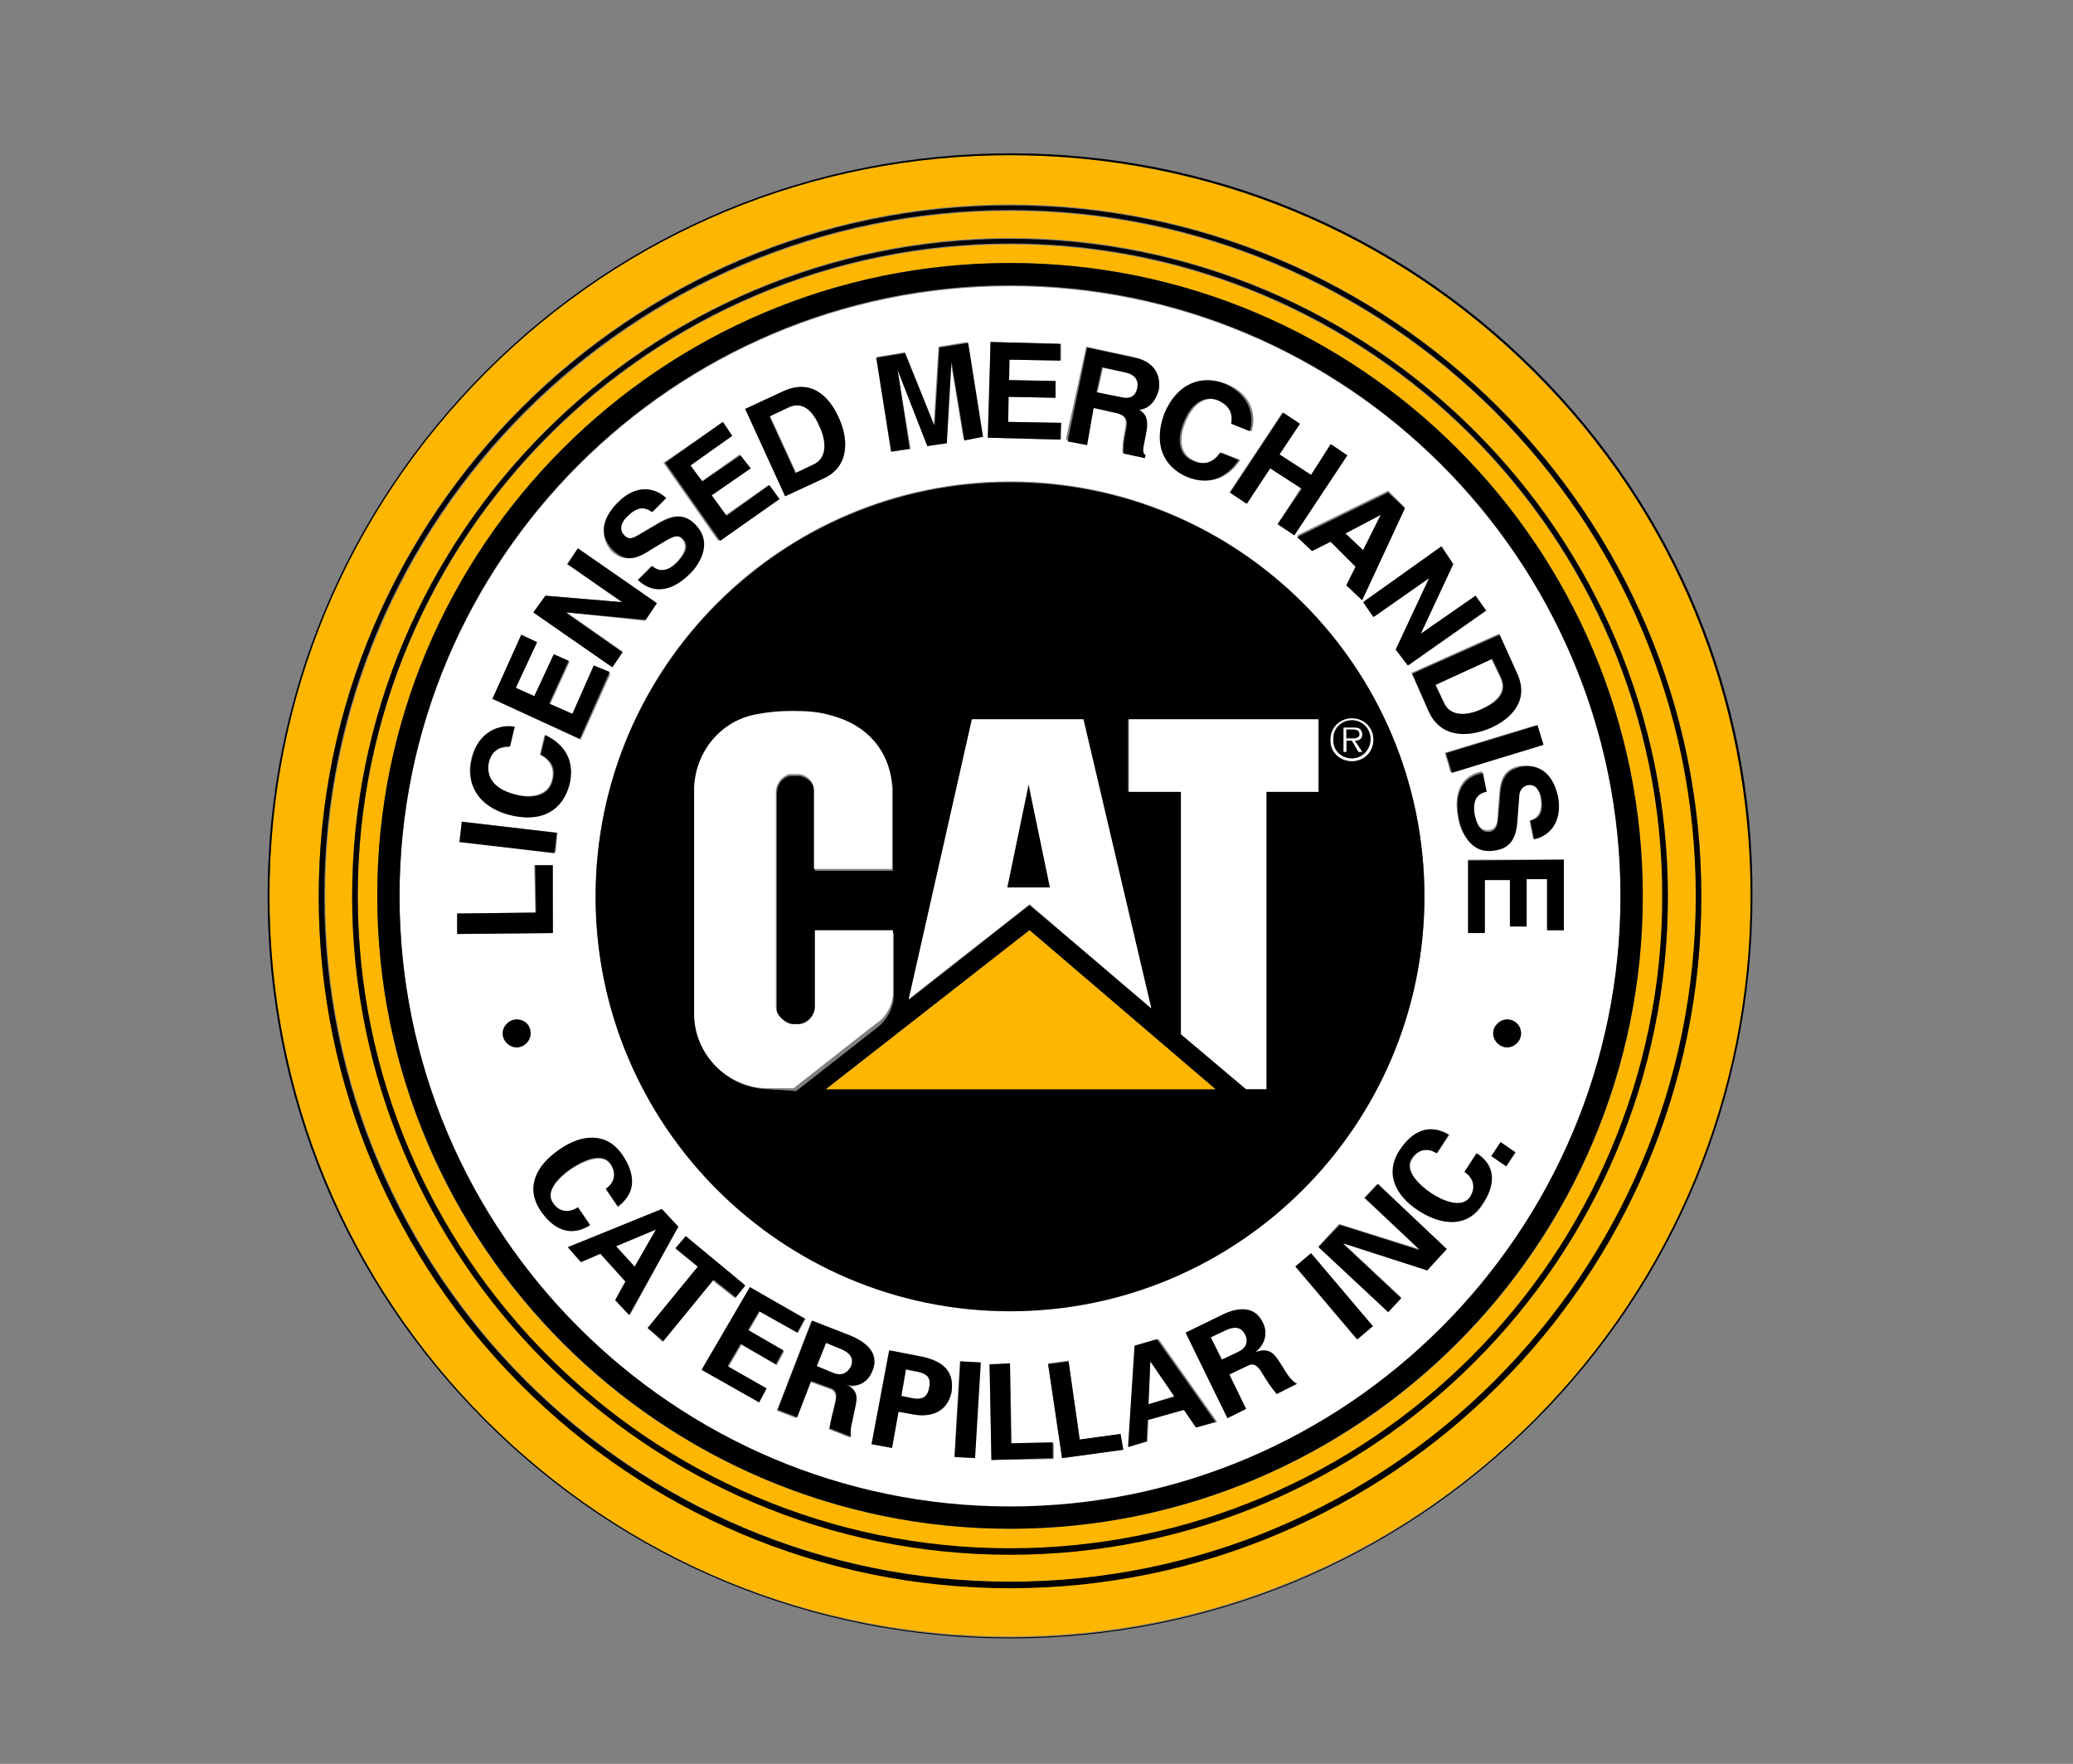 <?xml version="1.0" encoding="utf-8"?>
<!-- Generator: Adobe Illustrator 25.2.3, SVG Export Plug-In . SVG Version: 6.00 Build 0)  -->
<svg version="1.1" id="Capa_1" xmlns="http://www.w3.org/2000/svg" xmlns:xlink="http://www.w3.org/1999/xlink" x="0px" y="0px"
	 viewBox="0 0 223.1 189.8" style="enable-background:new 0 0 223.1 189.8;" xml:space="preserve">
<rect x="0" y="0" width="223.1" height="189.8" fill="#808080" stroke="none"/>
<style type="text/css">
	.st0{fill:#FFB600;}
	.st1{fill:#FFFFFF;}
</style>
<g>
	<g>
		<path class="st0" d="M108.7,170.8c-41,0-74.4-33.4-74.4-74.4c0-41,33.4-74.4,74.4-74.4c41,0,74.4,33.4,74.4,74.4
			C183.1,137.5,149.8,170.8,108.7,170.8 M165.1,40.1C150.1,25,130,16.7,108.7,16.7c-21.3,0-41.3,8.3-56.4,23.4
			C37.3,55.1,29,75.1,29,96.4c0,21.3,8.3,41.3,23.3,56.4c15.1,15.1,35.1,23.3,56.4,23.3c21.3,0,41.3-8.3,56.4-23.3
			c15.1-15.1,23.4-35.1,23.4-56.4C188.5,75.1,180.2,55.1,165.1,40.1"/>
		<path d="M108.7,176.2c-21.3,0-41.3-8.3-56.4-23.4C37.3,137.8,29,117.7,29,96.4c0-21.3,8.3-41.3,23.4-56.4
			C67.4,25,87.4,16.7,108.7,16.7c21.3,0,41.3,8.3,56.4,23.3c15.1,15.1,23.3,35.1,23.3,56.4c0,21.3-8.3,41.3-23.3,56.4
			C150.1,167.9,130,176.2,108.7,176.2 M165.3,39.9c-15.1-15.1-35.2-23.4-56.5-23.4c-21.3,0-41.4,8.3-56.5,23.4S28.8,75.1,28.8,96.4
			c0,21.4,8.3,41.4,23.4,56.5s35.2,23.4,56.5,23.4c21.3,0,41.4-8.3,56.5-23.4s23.4-35.2,23.4-56.5C188.7,75.1,180.4,55,165.3,39.9"
			/>
		<path class="st0" d="M108.7,167.2c-39,0-70.8-31.8-70.8-70.8c0-39,31.8-70.8,70.8-70.8c39,0,70.8,31.8,70.8,70.8
			C179.5,135.5,147.8,167.2,108.7,167.2 M108.7,22.7C68.1,22.7,35,55.8,35,96.4c0,40.7,33.1,73.8,73.8,73.8s73.8-33.1,73.8-73.8
			C182.5,55.8,149.4,22.7,108.7,22.7"/>
		<path d="M108.7,170.2c-40.7,0-73.8-33.1-73.8-73.8c0-40.7,33.1-73.8,73.8-73.8s73.8,33.1,73.8,73.8
			C182.5,137.1,149.4,170.2,108.7,170.2 M108.7,22.1c-41,0-74.4,33.4-74.4,74.4c0,41,33.4,74.4,74.4,74.4s74.4-33.4,74.4-74.4
			C183.1,55.4,149.8,22.1,108.7,22.1"/>
		<path class="st0" d="M108.7,164.5c-37.6,0-68.1-30.5-68.1-68.1s30.6-68.1,68.1-68.1c37.5,0,68.1,30.5,68.1,68.1
			S146.3,164.5,108.7,164.5 M108.7,26.3c-38.7,0-70.2,31.5-70.2,70.2s31.5,70.2,70.2,70.2s70.2-31.5,70.2-70.2
			S147.4,26.3,108.7,26.3"/>
		<path d="M108.7,166.6c-38.7,0-70.2-31.5-70.2-70.2c0-38.7,31.5-70.2,70.2-70.2s70.2,31.5,70.2,70.2
			C178.9,135.1,147.4,166.6,108.7,166.6 M108.7,25.7c-39,0-70.8,31.7-70.8,70.8c0,39,31.8,70.8,70.8,70.8c39,0,70.8-31.8,70.8-70.8
			C179.5,57.4,147.8,25.7,108.7,25.7"/>
		<polygon class="st1" points="66.3,134.1 68.3,136.3 70.6,132.3 70.6,132.3 		"/>
		<path class="st1" d="M87.6,50c1.6-0.7,1.4-2.6,0.7-4.1c-1.3-2.8-2.7-2.4-3.5-2l-1.9,0.9l2.8,6.1L87.6,50z"/>
		<path class="st1" d="M91.6,147c0.3-0.8-0.1-1.4-1-1.8l-1.7-0.7l-1,2.5l1.7,0.7C90.5,148.1,91.2,147.8,91.6,147"/>
		<path class="st1" d="M97.5,147.4l-0.5,2.9c1.2,0.2,2.7,0.9,3-0.9C100.4,147.5,98.7,147.7,97.5,147.4"/>
		<path class="st1" d="M159.4,76.3c2.8-1.3,2.4-2.7,2-3.5l-0.9-1.9l-6.2,2.8l0.9,1.9C156,77.2,157.9,77,159.4,76.3"/>
		<polygon class="st1" points="148.6,55.4 148.6,55.4 144.8,57.4 146.7,59.2 		"/>
		<path class="st1" d="M122.5,41.7c0.1-0.5,0-1.4-1.2-1.6l-2.6-0.5l-0.6,2.7l2.5,0.5C121.7,42.9,122.3,42.7,122.5,41.7"/>
		<path class="st1" d="M166.5,94.6l-2.2,0l0,5l-1.8,0l0-5l-2.7,0l0,5.7l-1.8,0l0-7.8l10.3,0l0,7.6l-1.8,0L166.5,94.6z M162.2,112.7
			c-0.8,0-1.5-0.7-1.5-1.5c0-0.8,0.7-1.5,1.5-1.5c0.8,0,1.5,0.7,1.5,1.5C163.7,112,163,112.7,162.2,112.7 M162.1,125.5l-1.6-1.1
			l1-1.5l1.6,1.1L162.1,125.5z M159.6,129.6c-1.6,2.5-4.3,2.3-6.8,0.7c-2.5-1.6-3.8-4-2.1-6.5c1.3-2,3.1-3,5.3-1.7l-1.3,2
			c-0.9-0.6-2-0.5-2.7,0.6c-0.9,1.3,0.9,2.9,2.1,3.7c1.2,0.8,3.4,1.7,4.2,0.4c0.7-1.1,0.3-2.1-0.6-2.7l1.3-2
			C161.1,125.5,160.9,127.6,159.6,129.6 M153.6,136.7l-9-2.9l0,0l6.2,5.8l-1.4,1.5l-7.5-7l2.2-2.4l8.6,2.7l0,0l-5.9-5.5l1.4-1.5
			l7.5,7L153.6,136.7z M146,144.1l-6.6-7.8l1.7-1.4l6.6,7.8L146,144.1z M137.4,150c-0.6-0.7-1.1-1.5-1.6-2.3
			c-0.3-0.5-0.8-1.1-1.4-0.8l-2.1,1l1.8,3.7l-2,1l-4.5-9.2l3.9-1.9c1.6-0.8,3.5-1,4.4,0.8c0.6,1.2,0.2,2.4-0.8,3.2l0,0
			c1.6-0.6,2.1,0.4,2.8,1.5c0.4,0.5,1,1.6,1.6,1.9L137.4,150z M128.8,153.6l-1.3-1.9l-3.9,1.1l-0.1,2.3l-2,0.6l0.7-10.9l2.5-0.7
			l6.3,8.9L128.8,153.6z M114.3,156.9l-1.5-10.2l2.2-0.3l1.2,8.5l4.4-0.6l0.2,1.7L114.3,156.9z M106.7,157.1l-0.2-10.3l2.2,0
			l0.2,8.6l4.5-0.1l0,1.7L106.7,157.1z M104.9,156.9l-2.2-0.1l0.6-10.3l2.2,0.1L104.9,156.9z M102.4,149.8c-0.3,1.8-1.8,2.8-4.1,2.4
			l-1.6-0.3l-0.7,3.9l-2.2-0.4l1.9-10.1l3.1,0.6C101,146.3,102.8,147.2,102.4,149.8 M91.8,152.2c-0.1,0.6-0.5,1.8-0.3,2.5l-2.3-0.9
			c0.2-0.9,0.4-1.8,0.6-2.7c0.2-0.6,0.3-1.3-0.4-1.6l-2.2-0.8l-1.5,3.9l-2.1-0.8l3.7-9.6l4.1,1.6c1.6,0.7,3.1,1.8,2.4,3.8
			c-0.5,1.2-1.6,1.8-2.9,1.5l0,0C92.5,149.9,92.1,150.8,91.8,152.2 M82.5,149.4l-0.8,1.5l-6.1-3.5l5.1-8.9l6,3.4l-0.8,1.5l-4.1-2.3
			l-1.2,2.1l3.8,2.2l-0.8,1.5l-3.8-2.2l-1.4,2.4L82.5,149.4z M69.7,142.9l5.4-6.6l-2.4-1.9l1.1-1.3l6.4,5.3l-1.1,1.3l-2.4-1.9
			l-5.4,6.6L69.7,142.9z M66.3,139.9l1.1-2l-2.7-3l-2.1,0.9l-1.4-1.6l10.1-4.1L73,132l-5.2,9.5L66.3,139.9z M58.2,130.3
			c-1.7-2.5-0.5-4.9,2-6.6c2.5-1.7,5.2-1.9,6.8,0.6c1.3,2,1.5,4-0.5,5.6l-1.3-1.9c0.9-0.6,1.3-1.6,0.5-2.7c-0.9-1.3-3-0.3-4.2,0.5
			c-1.2,0.8-2.9,2.4-2,3.7c0.7,1.1,1.8,1.2,2.7,0.5l1.3,1.9C61.3,133.2,59.5,132.2,58.2,130.3 M55.6,112.7c-0.8,0-1.5-0.7-1.5-1.5
			c0-0.8,0.7-1.5,1.5-1.5c0.8,0,1.5,0.7,1.5,1.5C57.1,112,56.5,112.7,55.6,112.7 M49.2,98.3l8.4-0.1l-0.1-5.1l1.9,0l0.1,7.3
			l-10.3,0.1L49.2,98.3z M49.7,88.4L60,89.6l-0.2,2.1l-10.2-1.2L49.7,88.4z M50.7,81.7c0.7-3,3.1-3.7,4.6-3.4l-0.5,2.1
			c-0.6,0-1.9,0.1-2.3,1.8c-0.3,1,0,2.6,2.9,3.3c1.8,0.4,3.6,0.1,4-1.6c0.3-1.2-0.2-2.1-1.3-2.7l0.5-2.1c2.1,1,3.2,2.8,2.6,5.3
			c-0.7,2.7-2.9,4.1-6.4,3.3C51.4,86.8,50.1,84.3,50.7,81.7 M56.1,68.3l1.7,0.8l-2.3,5l2,0.9l2.1-4.6l1.7,0.8l-2.1,4.6l2.4,1.1
			l2.4-5.2l1.7,0.8l-3.2,7.1L53,75.2L56.1,68.3z M58.7,64.1l8.2,0.7l0,0l-5.9-4.1l1.1-1.6l8.5,5.9l-1.2,1.8L61,65.9l0,0l6,4.2
			l-1.1,1.7l-8.5-5.9L58.7,64.1z M66.4,54.1c2.2-2.2,4.3-1.4,5.2-0.5l-1.5,1.5c-0.4-0.3-1.3-0.9-2.6,0.4c-0.6,0.6-1.1,1.5-0.4,2.1
			c0.6,0.6,1.2,0.2,1.5,0l2.2-1.3c1.2-0.7,2.6-1.3,3.9,0.1c2.2,2.2,0.1,4.6-0.5,5.3c-2.7,2.7-4.7,1.6-5.6,0.7l1.5-1.5
			c0.4,0.4,1.4,1,2.7-0.4c0.7-0.7,1.3-1.7,0.6-2.5c-0.6-0.6-1.3-0.2-2.2,0.4l-1,0.6c-1.5,0.9-2.9,1.8-4.5,0.2
			C65.1,58.4,64.1,56.5,66.4,54.1 M77.8,45.4l1,1.5l-4.5,3.1l1.2,1.8l4.1-2.9l1,1.5l-4.1,2.9l1.5,2.2l4.7-3.3l1,1.5l-6.4,4.5
			l-5.9-8.4L77.8,45.4z M84.3,42.1c3.2-1.4,5,0.9,5.9,2.7c0.9,2,1.5,5.3-1.6,6.7l-4.1,1.9L80.2,44L84.3,42.1z M97.4,37.9l3.1,7.7
			l0,0l0.5-8.3l3.1-0.5l1.6,10.2l-2,0.3l-1.4-8.5l0,0l-0.5,8.8L99.8,48l-3.2-8.2l0,0l1.4,8.5l-2,0.3l-1.6-10.2L97.4,37.9z
			 M106.6,36.8l7.6,0.2l0,1.8l-5.5-0.1l-0.1,2.2l5,0.1l0,1.8l-5-0.1l-0.1,2.7l5.7,0.1l0,1.8l-7.8-0.2L106.6,36.8z M116.9,37.3
			l5.1,1.1c2.7,0.6,2.8,2.6,2.6,3.5c-0.2,1.1-1,1.9-2.1,2.1c0.8,0.5,1.1,0.9,0.7,2.8c-0.3,1.5-0.4,1.8,0,2.1l-0.1,0.3l-2.3-0.5
			c0-0.5,0-1,0.2-2.1c0.3-1.4,0.3-1.9-1.2-2.3l-2.2-0.5l-0.8,3.9l-2.1-0.4L116.9,37.3z M125.5,44.5c1.4-3.3,4-4.2,6.5-3.2
			c2.9,1.2,3.2,3.6,2.7,5.1l-2-0.8c0.1-0.6,0.2-1.8-1.4-2.5c-1-0.4-2.6-0.3-3.7,2.3c-0.7,1.7-0.7,3.5,1,4.2c1.1,0.5,2.1,0.2,2.9-0.9
			l2,0.8c-1.3,1.9-3.2,2.8-5.6,1.8C125.2,50.2,124.1,47.8,125.5,44.5 M139.9,45.6l-2.2,3.3l3.4,2.2l2.2-3.3L145,49l-5.7,8.6
			l-1.8-1.2l2.5-3.9l-3.4-2.2l-2.5,3.9l-1.8-1.2l5.7-8.6L139.9,45.6z M151.2,54.6l-4.6,9.9l-1.7-1.6l1-2l-2.7-2.7l-2,1l-1.6-1.6
			l9.8-4.8L151.2,54.6z M156.4,60.7l-3.5,7.5l0,0l5.9-4.1l1.2,1.6l-8.4,5.9l-1.2-1.8l3.6-7.7l0,0l-6,4.2l-1.2-1.6l8.4-5.9
			L156.4,60.7z M153.3,96.4c0,24.6-20,44.6-44.6,44.6s-44.6-20-44.6-44.6c0-24.6,20-44.6,44.6-44.6S153.3,71.8,153.3,96.4
			 M163.2,72.4c1.4,3.2-1,5-2.8,5.8c-2,0.9-5.3,1.4-6.7-1.7l-1.8-4.1l9.4-4.2L163.2,72.4z M166,80.1l-9.9,3l-0.6-2.1l9.9-3L166,80.1
			z M167.6,85.8c0.6,3.1-1.3,4.3-2.6,4.5l-0.4-2c0.4-0.1,1.5-0.5,1.2-2.4c-0.1-0.8-0.6-1.7-1.5-1.6c-0.8,0.1-0.8,0.8-0.9,1.3
			l-0.2,2.6c-0.1,1.4-0.4,2.8-2.3,3.1c-3.1,0.5-3.9-2.5-4-3.4c-0.7-3.7,1.4-4.7,2.6-4.9l0.4,2c-0.6,0.1-1.6,0.6-1.3,2.4
			c0.2,1,0.6,2.1,1.7,1.9c0.8-0.1,0.9-0.9,0.9-2.1l0.1-1.1c0.1-1.7,0.2-3.4,2.4-3.7C164.9,82.3,167,82.5,167.6,85.8 M108.7,30.8
			c-36.2,0-65.7,29.5-65.7,65.7c0,36.2,29.5,65.7,65.7,65.7c36.2,0,65.7-29.5,65.7-65.7C174.4,60.2,144.9,30.8,108.7,30.8"/>
		<polygon class="st1" points="123.8,146.4 123.6,151.1 126.4,150.2 123.9,146.4 		"/>
		<path class="st1" d="M132,143.1l-1.7,0.8l1.2,2.4l1.7-0.8c0.9-0.4,1.2-1.1,0.8-1.9C133.6,142.8,132.9,142.7,132,143.1"/>
		<path d="M108.7,162.1c-36.2,0-65.7-29.5-65.7-65.7c0-36.2,29.5-65.7,65.7-65.7c36.2,0,65.7,29.5,65.7,65.7
			C174.4,132.6,144.9,162.1,108.7,162.1 M108.7,28.3c-37.6,0-68.1,30.6-68.1,68.1s30.6,68.1,68.1,68.1c37.5,0,68.1-30.6,68.1-68.1
			S146.3,28.3,108.7,28.3"/>
		<path d="M141.9,85.2h-5.7v31.9l-2.2,0l-6.9-5.9l0-26h-5.7v-7.8h20.5V85.2z M145.5,77.3c1.3,0,2.3,1,2.3,2.3c0,1.3-1,2.3-2.3,2.3
			c-1.3,0-2.3-1-2.3-2.3C143.1,78.3,144.2,77.3,145.5,77.3 M88.9,117.2l21.9-17.1l20,17.1H88.9z M82.6,117.2c-4.3-0.1-7.8-3.7-7.8-8
			l0-24.4c0.2-4,3.1-7,6.5-7.8c1.5-0.3,2.7-0.4,4.2-0.4c1.5,0,2.8,0.1,4.1,0.5c3.8,1,6.2,3.9,6.5,7.8v8.8h-8.4v-8.4
			c0-0.9-0.7-1.6-1.6-1.8c-0.2,0-0.4,0-0.5,0c-0.2,0-0.4,0-0.6,0c-0.8,0.2-1.3,0.8-1.4,1.8v23.4c0,0.6,0.6,1.4,1.4,1.7
			c0.2,0.1,0.4,0.1,0.6,0.1c0.2,0,0.4,0,0.5,0c0.9-0.1,1.7-1,1.7-1.9v-8.2h8.4l0,6.7c0,1.4-0.9,2.8-1.7,3.4l-8.8,6.9L82.6,117.2z
			 M104.6,77.4h12l7.3,31.1l-13.1-11.1l-13,10.2L104.6,77.4z M108.7,51.9c-24.6,0-44.6,20-44.6,44.6c0,24.6,20,44.6,44.6,44.6
			s44.6-20,44.6-44.6C153.3,71.8,133.4,51.9,108.7,51.9"/>
		<polygon points="110.7,84.4 108.4,95.5 113,95.5 		"/>
		<polygon class="st0" points="88.9,117.2 130.8,117.2 110.8,100.1 		"/>
		<path class="st1" d="M96.1,106.8l0-6.7h-8.4v8.2c0,0.9-0.7,1.8-1.7,1.9c-0.2,0-0.4,0-0.5,0c-0.2,0-0.4,0-0.6-0.1
			c-0.8-0.3-1.4-1.1-1.4-1.7V85.1c0.1-0.9,0.6-1.5,1.4-1.8c0.2,0,0.4,0,0.6,0c0.2,0,0.4,0,0.5,0c0.9,0.1,1.6,0.8,1.6,1.8v8.4h8.4
			l0-8.8c-0.2-3.9-2.7-6.7-6.5-7.7c-1.3-0.4-2.6-0.5-4.1-0.5c-1.5,0-2.7,0.1-4.2,0.4c-3.5,0.7-6.3,3.8-6.5,7.8l0,24.4
			c0,4.3,3.5,7.9,7.8,8l2.9,0l8.8-6.9C95.2,109.6,96.1,108.3,96.1,106.8"/>
		<path class="st1" d="M110.7,84.4l2.3,11.1h-4.6L110.7,84.4z M123.9,108.5l-7.3-31.1h-12l-6.8,30.1l13-10.2L123.9,108.5z"/>
		<polygon class="st1" points="121.5,85.2 127.1,85.2 127.1,111.3 134.1,117.2 136.3,117.2 136.3,85.2 141.9,85.2 141.9,77.4 
			121.5,77.4 		"/>
		<path class="st1" d="M145.5,77.5c1.1,0,2,0.9,2,2c0,1.1-0.9,2.1-2,2.1c-1.1,0-2-0.9-2-2.1C143.4,78.4,144.3,77.5,145.5,77.5
			 M145.5,81.9c1.3,0,2.3-1,2.3-2.3c0-1.3-1-2.3-2.3-2.3c-1.3,0-2.3,1-2.3,2.3C143.1,80.9,144.2,81.9,145.5,81.9"/>
		<path d="M144.6,78.3h1.1c0.2,0,0.4,0,0.6,0.1c0.2,0.1,0.3,0.3,0.3,0.6c0,0.5-0.4,0.7-0.8,0.7l0.8,1.2h-0.4l-0.7-1.2h-0.6v1.2h-0.3
			V78.3z M145.5,81.6c1.1,0,2-0.9,2-2.1c0-1.1-0.9-2-2-2c-1.1,0-2,0.9-2,2C143.4,80.7,144.3,81.6,145.5,81.6"/>
		<path class="st1" d="M144.9,78.5h0.7c0.3,0,0.7,0,0.7,0.5c0,0.5-0.6,0.5-0.9,0.5h-0.5V78.5z M144.9,79.7h0.6l0.7,1.2h0.4l-0.8-1.2
			c0.5,0,0.8-0.2,0.8-0.7c0-0.2-0.1-0.4-0.3-0.6c-0.2-0.1-0.4-0.1-0.6-0.1h-1.1v2.6h0.3V79.7z"/>
		<path d="M146.3,79c0-0.4-0.4-0.5-0.7-0.5h-0.7v0.9h0.5C145.7,79.4,146.3,79.5,146.3,79"/>
		<polygon points="59.5,93.1 57.6,93.1 57.7,98.2 49.2,98.3 49.2,100.5 59.5,100.4 		"/>
		<rect x="53.6" y="84.9" transform="matrix(0.116 -0.993 0.993 0.116 -41.084 133.988)" width="2.2" height="10.3"/>
		<path d="M54.9,87.7c3.5,0.9,5.7-0.6,6.4-3.3c0.6-2.5-0.5-4.3-2.6-5.3l-0.5,2.1c1.2,0.6,1.6,1.5,1.3,2.7c-0.4,1.8-2.2,2.1-4,1.6
			c-2.8-0.7-3.1-2.3-2.9-3.4c0.4-1.7,1.6-1.8,2.3-1.8l0.5-2.1c-1.5-0.3-3.9,0.4-4.6,3.4C50.1,84.3,51.4,86.8,54.9,87.7"/>
		<polygon points="65.6,72.3 63.9,71.6 61.6,76.8 59.1,75.7 61.2,71.1 59.6,70.4 57.5,74.9 55.5,74 57.8,69.1 56.1,68.3 53,75.2 
			62.4,79.5 		"/>
		<polygon points="67,70.2 61,66 61,65.9 69.5,66.7 70.7,64.9 62.2,59 61.1,60.7 67,64.8 67,64.8 58.7,64.1 57.4,65.9 65.9,71.8 		
			"/>
		<path d="M70.3,59l1-0.6c1-0.6,1.7-1,2.2-0.4c0.8,0.8,0.1,1.7-0.6,2.5c-1.3,1.3-2.3,0.8-2.7,0.4l-1.5,1.5c0.9,0.9,2.9,2,5.6-0.7
			c0.6-0.6,2.7-3.1,0.5-5.3c-1.3-1.3-2.6-0.8-3.9-0.1l-2.2,1.3c-0.4,0.2-1,0.6-1.5,0c-0.7-0.7-0.2-1.6,0.4-2.1
			c1.3-1.3,2.2-0.7,2.6-0.4l1.5-1.5c-0.9-0.9-3-1.8-5.2,0.5c-2.4,2.4-1.4,4.2-0.6,5C67.5,60.8,68.9,59.9,70.3,59"/>
		<polygon points="83.9,53.7 82.8,52.2 78.2,55.5 76.6,53.3 80.8,50.4 79.7,49 75.6,51.8 74.3,50.1 78.8,46.9 77.8,45.4 71.6,49.8 
			77.5,58.2 		"/>
		<path d="M84.7,43.9c0.8-0.4,2.3-0.8,3.5,2c0.7,1.5,0.9,3.4-0.7,4.1l-1.9,0.9l-2.8-6.1L84.7,43.9z M88.6,51.5
			c3.1-1.4,2.6-4.7,1.6-6.7c-0.8-1.8-2.7-4.2-5.9-2.7L80.2,44l4.3,9.4L88.6,51.5z"/>
		<polygon points="97.9,48.3 96.6,39.8 96.6,39.8 99.8,48 101.9,47.7 102.4,38.9 102.4,38.9 103.8,47.4 105.8,47 104.2,36.9 
			101.1,37.4 100.6,45.7 100.5,45.7 97.4,38 94.3,38.5 95.9,48.6 		"/>
		<polygon points="114.2,45.5 108.5,45.4 108.5,42.7 113.6,42.8 113.6,41 108.6,40.9 108.6,38.7 114.1,38.8 114.1,37 106.6,36.8 
			106.3,47.1 114.1,47.3 		"/>
		<path d="M118.6,39.5l2.6,0.6c1.2,0.3,1.3,1.1,1.2,1.6c-0.2,1-0.8,1.3-1.9,1l-2.5-0.5L118.6,39.5z M117.7,43.9l2.2,0.5
			c1.6,0.3,1.5,0.9,1.2,2.3c-0.2,1-0.2,1.6-0.2,2.1l2.3,0.5l0.1-0.3c-0.4-0.3-0.3-0.6,0-2.1c0.4-1.9,0-2.3-0.7-2.8
			c1.1-0.1,1.8-1,2.1-2.1c0.2-0.9,0.1-3-2.6-3.5l-5.1-1.1l-2.1,10.1l2.1,0.4L117.7,43.9z"/>
		<path d="M127.7,51.3c2.4,1,4.3,0.1,5.6-1.8l-2-0.8c-0.7,1.1-1.8,1.4-2.9,0.9c-1.7-0.7-1.7-2.5-1-4.2c1.1-2.7,2.8-2.7,3.7-2.3
			c1.6,0.7,1.5,1.9,1.4,2.5l2,0.8c0.5-1.5,0.1-3.9-2.7-5.1c-2.5-1-5.1-0.1-6.5,3.2C124.1,47.8,125.2,50.2,127.7,51.3"/>
		<polygon points="134.2,54.2 136.7,50.4 140.1,52.6 137.5,56.4 139.3,57.6 145,49 143.2,47.8 141.1,51.1 137.7,48.9 139.9,45.6 
			138.1,44.4 132.4,53 		"/>
		<path d="M148.6,55.4L148.6,55.4l-1.9,3.8l-1.9-1.8L148.6,55.4z M141.2,59.3l2-1l2.7,2.7l-1,2l1.7,1.6l4.6-9.9l-1.8-1.7l-9.8,4.8
			L141.2,59.3z"/>
		<polygon points="147.8,66.4 153.8,62.2 153.8,62.2 150.2,69.9 151.5,71.6 159.9,65.7 158.8,64.1 152.9,68.2 152.9,68.2 
			156.4,60.7 155.1,58.8 146.7,64.8 		"/>
		<path d="M160.6,70.9l0.9,1.9c0.4,0.8,0.8,2.3-2,3.5c-1.5,0.7-3.4,0.9-4.1-0.7l-0.9-1.9L160.6,70.9z M153.8,76.6
			c1.4,3.1,4.7,2.6,6.7,1.7c1.8-0.8,4.2-2.7,2.8-5.8l-1.9-4.2l-9.4,4.2L153.8,76.6z"/>
		<rect x="155.6" y="79.5" transform="matrix(0.957 -0.292 0.292 0.957 -16.504 50.408)" width="10.3" height="2.2"/>
		<path d="M163.8,82.5c-2.2,0.4-2.3,2-2.4,3.8l-0.1,1.1c-0.1,1.1-0.1,1.9-0.9,2.1c-1.1,0.2-1.5-0.9-1.7-1.9
			c-0.3-1.9,0.7-2.3,1.3-2.4l-0.4-2c-1.3,0.2-3.3,1.2-2.6,4.9c0.2,0.9,1,4,4,3.4c1.8-0.3,2.2-1.7,2.3-3.1l0.2-2.6
			c0-0.4,0.1-1.1,0.9-1.3c0.9-0.2,1.4,0.7,1.5,1.5c0.3,1.9-0.7,2.2-1.2,2.3l0.4,2c1.2-0.2,3.1-1.4,2.6-4.5
			C167,82.5,164.9,82.3,163.8,82.5"/>
		<polygon points="168.3,92.5 158,92.6 158,100.4 159.8,100.4 159.8,94.7 162.5,94.7 162.5,99.7 164.3,99.7 164.3,94.6 166.5,94.6 
			166.5,100.1 168.3,100.1 		"/>
		<path d="M55.6,109.7c-0.8,0-1.5,0.7-1.5,1.5c0,0.8,0.7,1.5,1.5,1.5c0.8,0,1.5-0.7,1.5-1.5C57.1,110.3,56.5,109.7,55.6,109.7"/>
		<path d="M162.2,109.7c-0.8,0-1.5,0.7-1.5,1.5c0,0.8,0.7,1.5,1.5,1.5s1.5-0.7,1.5-1.5C163.7,110.3,163,109.7,162.2,109.7"/>
		<path d="M63.5,131.8l-1.3-1.9c-0.9,0.6-2,0.6-2.7-0.5c-0.9-1.3,0.8-2.9,2-3.7c1.2-0.8,3.3-1.8,4.2-0.5c0.7,1.1,0.4,2.1-0.5,2.7
			l1.3,1.9c2.1-1.5,1.8-3.6,0.5-5.5c-1.7-2.5-4.4-2.3-6.8-0.6c-2.5,1.7-3.7,4.1-2,6.6C59.5,132.2,61.3,133.2,63.5,131.8"/>
		<path d="M68.3,136.3l-2-2.2l4.3-1.8l0,0L68.3,136.3z M71.2,130.1l-10.1,4.1l1.4,1.6l2.1-0.9l2.7,3l-1.1,2l1.5,1.6L73,132
			L71.2,130.1z"/>
		<polygon points="79.2,139.6 80.2,138.3 73.8,133 72.7,134.3 75.1,136.3 69.7,142.9 71.4,144.3 76.8,137.7 		"/>
		<polygon points="83.5,146.8 84.3,145.3 80.5,143.1 81.7,141.1 85.8,143.4 86.6,141.9 80.7,138.5 75.5,147.4 81.7,150.9 
			82.5,149.4 78.3,147 79.7,144.6 		"/>
		<path d="M89.6,147.7l-1.7-0.7l1-2.5l1.7,0.7c0.9,0.4,1.3,0.9,1,1.8C91.2,147.8,90.5,148.1,89.6,147.7 M93.9,147.5
			c0.8-1.9-0.7-3.1-2.4-3.8l-4.1-1.6l-3.7,9.6l2.1,0.8l1.5-3.9l2.2,0.8c0.7,0.3,0.5,1.1,0.4,1.6c-0.2,0.9-0.5,1.8-0.6,2.7l2.3,0.9
			c-0.2-0.7,0.2-1.8,0.3-2.5c0.3-1.4,0.7-2.4-0.8-3.1l0,0C92.3,149.3,93.4,148.8,93.9,147.5"/>
		<path d="M100,149.3c-0.3,1.8-1.8,1.1-3,0.9l0.5-2.9C98.7,147.7,100.4,147.5,100,149.3 M98.8,145.9l-3.1-0.6l-1.9,10.1l2.2,0.4
			l0.7-3.9l1.6,0.3c2.3,0.4,3.7-0.6,4.1-2.4C102.8,147.2,101,146.3,98.8,145.9"/>
		
			<rect x="99" y="150.6" transform="matrix(5.989239e-02 -0.998 0.998 5.989239e-02 -53.483 246.544)" width="10.3" height="2.2"/>
		<polygon points="116.2,154.9 115,146.5 112.8,146.8 114.3,156.9 120.9,156 120.6,154.3 		"/>
		<polygon points="108.8,155.3 108.7,146.7 106.5,146.8 106.7,157.1 113.3,156.9 113.3,155.2 		"/>
		<path d="M123.6,151.1l0.2-4.6l0,0l2.6,3.8L123.6,151.1z M122.1,144.8l-0.7,10.9l2-0.6l0.1-2.3l3.9-1.1l1.3,1.9l2.1-0.6l-6.3-8.9
			L122.1,144.8z"/>
		<path d="M133.2,145.5l-1.7,0.8l-1.2-2.4l1.7-0.8c0.9-0.4,1.6-0.3,2,0.5C134.4,144.4,134.1,145.1,133.2,145.5 M138,147
			c-0.8-1.2-1.2-2.1-2.9-1.5l0,0c1-0.8,1.4-2,0.8-3.2c-0.9-1.9-2.8-1.6-4.4-0.8l-3.9,1.9l4.5,9.2l2-1l-1.8-3.7l2.1-1
			c0.7-0.3,1.1,0.3,1.4,0.8c0.5,0.8,1,1.6,1.6,2.3l2.2-1.1C138.9,148.6,138.3,147.5,138,147"/>
		<rect x="142.4" y="134.3" transform="matrix(0.763 -0.647 0.647 0.763 -56.127 125.927)" width="2.2" height="10.3"/>
		<polygon points="146.9,128.9 152.7,134.4 152.7,134.5 144.2,131.8 141.9,134.2 149.4,141.2 150.8,139.7 144.6,133.9 144.6,133.8 
			153.6,136.7 155.7,134.4 148.3,127.4 		"/>
		<path d="M158.9,124.1l-1.3,2c0.9,0.6,1.3,1.6,0.6,2.7c-0.9,1.3-3,0.4-4.2-0.4c-1.2-0.8-2.9-2.4-2.1-3.7c0.7-1.1,1.8-1.2,2.7-0.6
			l1.3-2c-2.2-1.3-4-0.3-5.3,1.7c-1.6,2.5-0.4,4.9,2.1,6.5c2.5,1.6,5.2,1.8,6.8-0.7C160.9,127.6,161.1,125.5,158.9,124.1"/>
		<polygon points="160.5,124.4 162.1,125.5 163.1,124 161.5,122.9 		"/>
	</g>
</g>
</svg>
